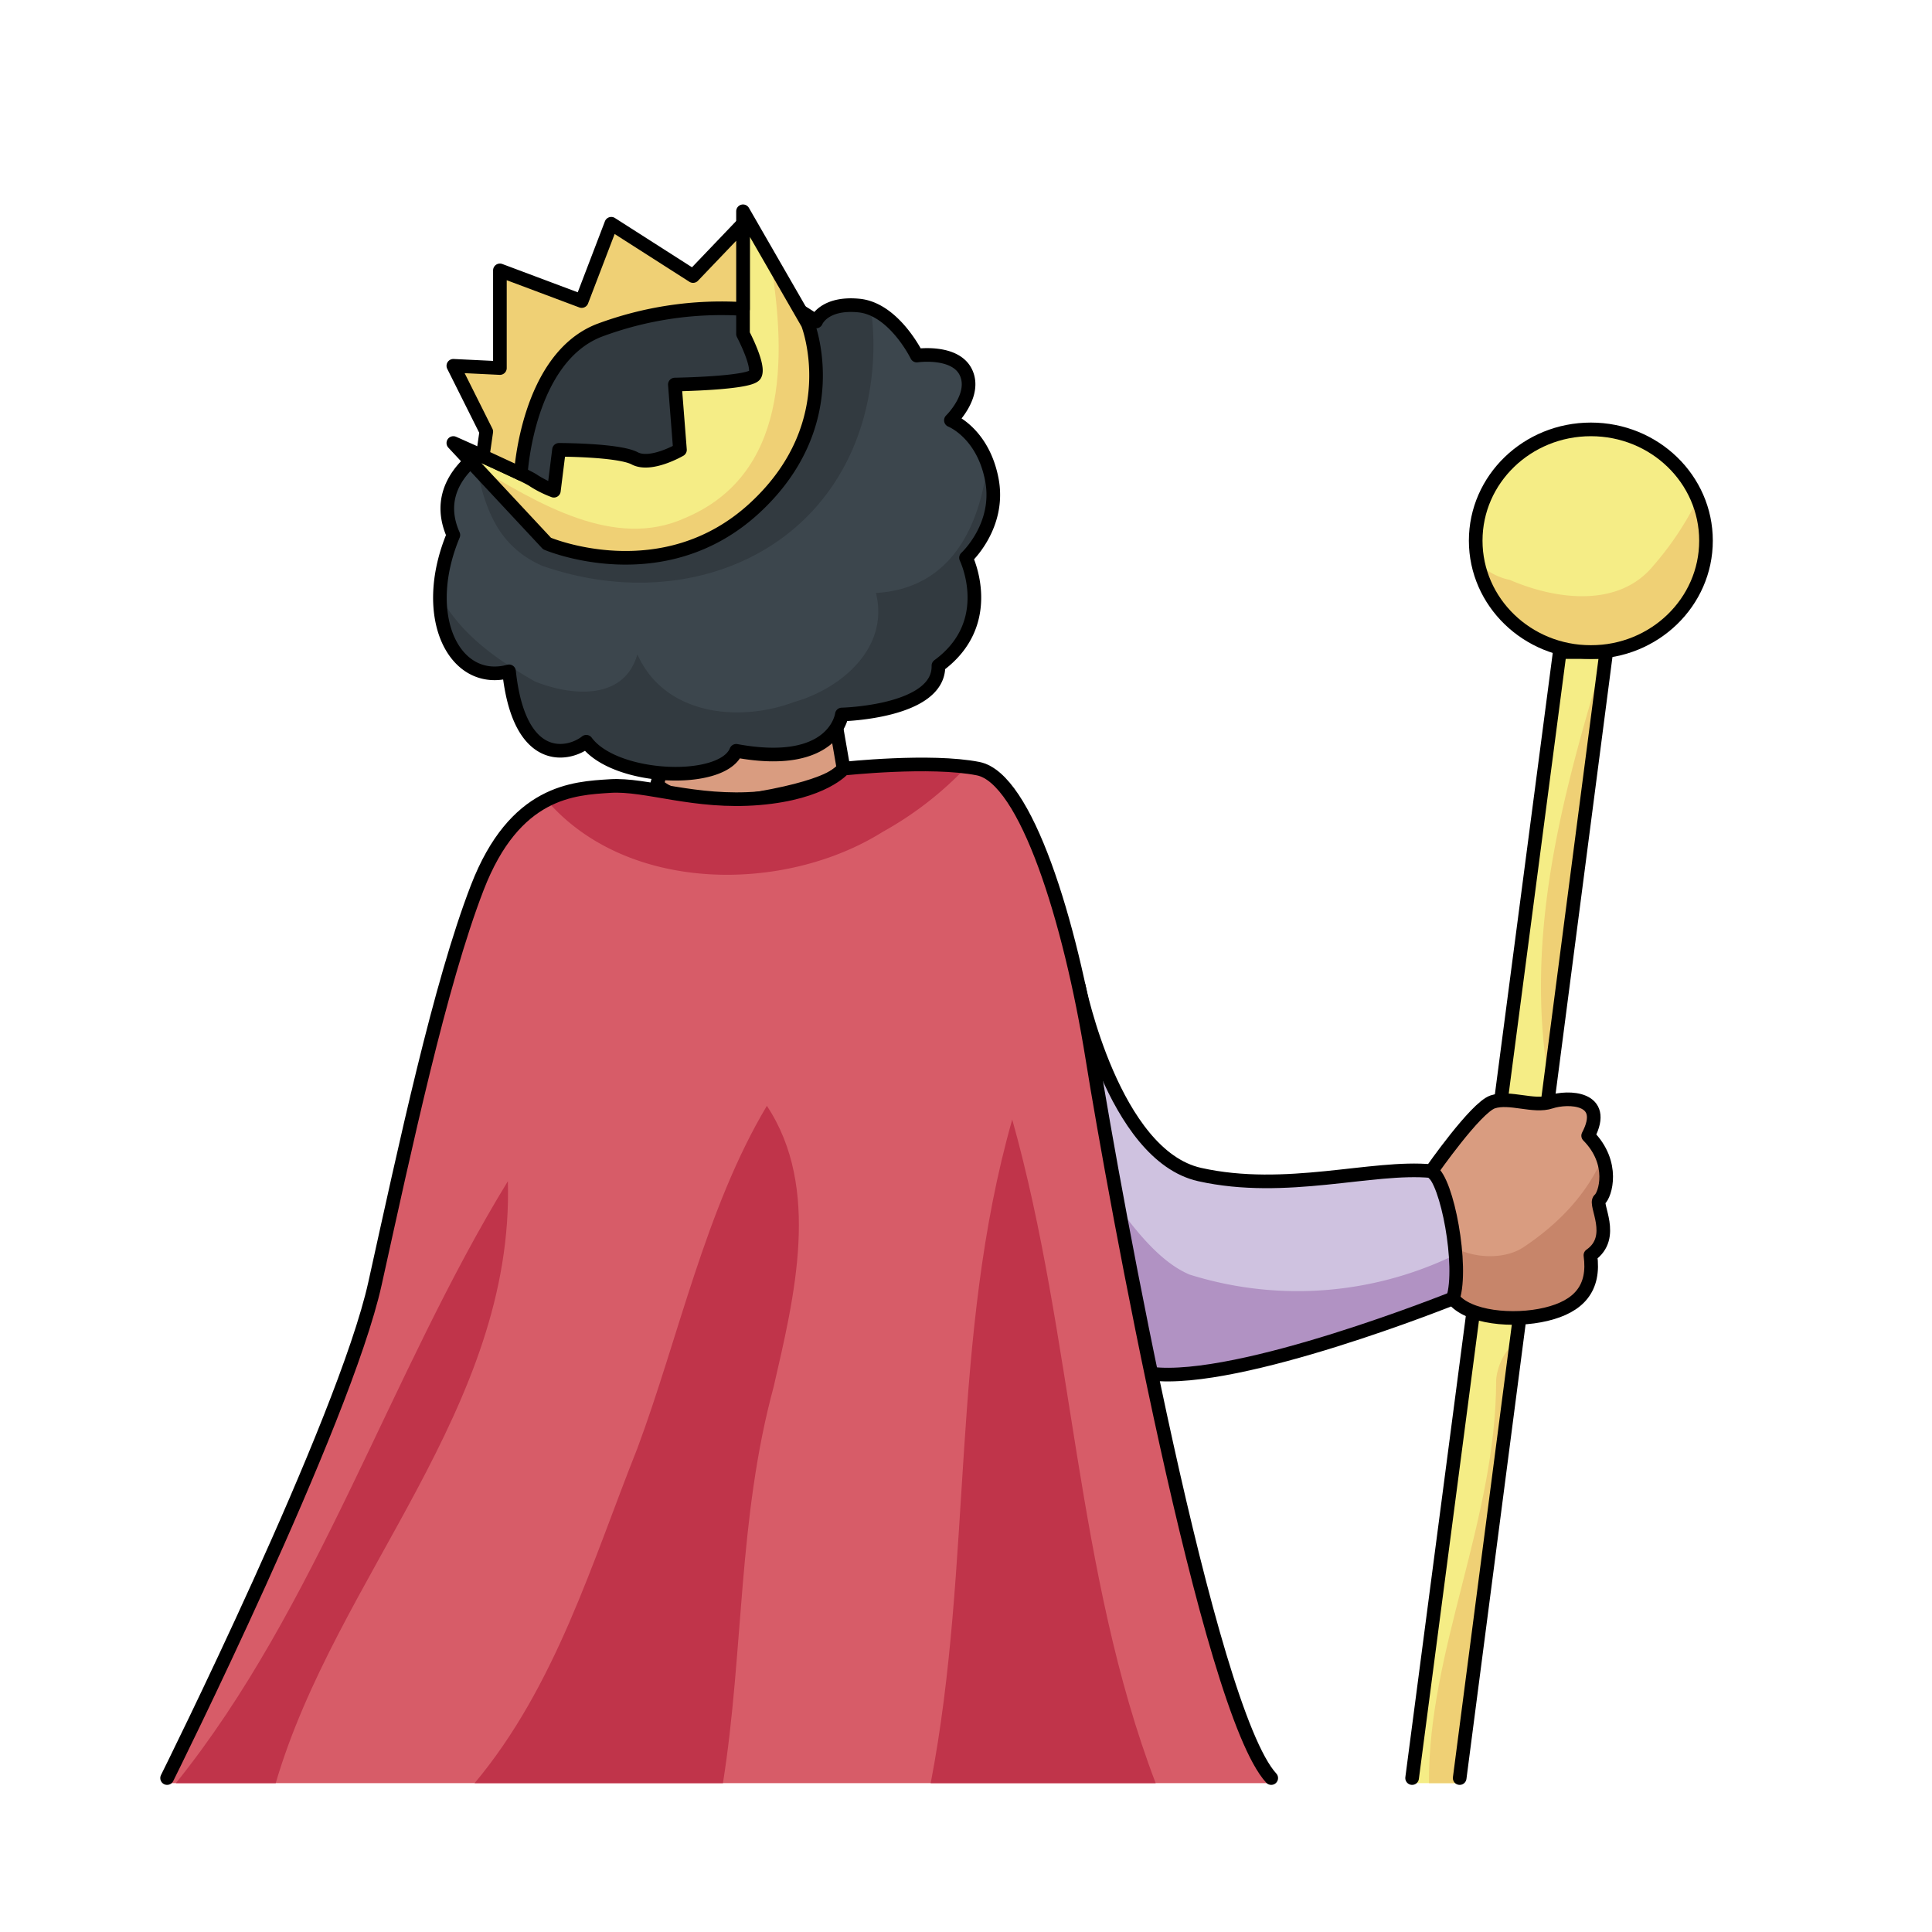<svg id="hoftheater" xmlns="http://www.w3.org/2000/svg" viewBox="0 0 283.465 283.465"><defs><style>.cls-1{fill:#f5ed86;}.cls-2{fill:#cfc2e0;}.cls-3{fill:#efd075;}.cls-12,.cls-4{fill:none;}.cls-4{stroke:#000;stroke-linecap:round;stroke-linejoin:round;stroke-width:2px;}.cls-5{fill:#b192c3;}.cls-6{fill:#d75c68;}.cls-7{fill:#d99c80;}.cls-8{fill:#3c464d;}.cls-9{fill:#323a40;}.cls-10{fill:#c0344a;}.cls-11{fill:#c7856a;}</style></defs><title>hoftheater</title><polygon class="cls-1" points="235.666 95.793 214.166 261.625 207.186 261.625 228.846 95.793 233.416 95.793 235.666 95.793"/><path class="cls-1" d="M856.9,1451a16.4,16.4,0,1,1-16.9,16.391A16.645,16.645,0,0,1,856.9,1451Z" transform="translate(-623.484 -1388)"/><path class="cls-2" d="M833.5,1559.83c8.5,7.84,3.17,18.67,3.17,18.67s-31.36,12.61-44.26,11.05c-8.91-11.72-10.64-56.83-10.64-56.83s5.06,24.78,17.73,27.61S824.83,1559,833.5,1559.83Z" transform="translate(-623.484 -1388)"/><path class="cls-3" d="M858,1487.136c-5.928,19.834-10.864,39.671-7.124,60.474l7.964-61.426A2.184,2.184,0,0,0,858,1487.136Z" transform="translate(-623.484 -1388)"/><path class="cls-3" d="M843,1590.523c0,20.493-10,39.647-9.854,59.1h4.5l8.381-64.64C843.657,1586.266,843,1589.71,843,1590.523Z" transform="translate(-623.484 -1388)"/><path class="cls-3" d="M866,1471.075c-5,6.023-14,5.019-21,2.008a9.084,9.084,0,0,1-4.686-2.575,16.942,16.942,0,0,0,33.476-3.117,15.911,15.911,0,0,0-1.236-6.139A45.367,45.367,0,0,1,866,1471.075Z" transform="translate(-623.484 -1388)"/><polyline class="cls-4" points="207.186 260.88 228.846 95.67 233.416 95.67 235.666 95.67 214.166 260.88"/><path class="cls-4" d="M873.79,1467.33c0,9.02-7.56,16.34-16.89,16.34s-16.9-7.32-16.9-16.34,7.56-16.33,16.9-16.33S873.79,1458.31,873.79,1467.33Z" transform="translate(-623.484 -1388)"/><path class="cls-5" d="M798,1575c-5.3-2.272-9.458-8.561-13.769-14.52,1.6,11.68,4.156,23.778,8.179,29.07,12.9,1.56,44.26-11.05,44.26-11.05a19.16,19.16,0,0,0,1.638-7.063A52.848,52.848,0,0,1,798,1575Z" transform="translate(-623.484 -1388)"/><path class="cls-4" d="M781.77,1532.72s5.06,24.78,17.73,27.61,25.33-1.33,34-.5c8.5,7.84,3.17,18.67,3.17,18.67s-31.36,12.61-44.26,11.05C783.5,1577.83,781.77,1532.72,781.77,1532.72Z" transform="translate(-623.484 -1388)"/><path class="cls-6" d="M810,1649.625H648s26-52.482,30.5-72.913,9.5-44.03,15-58.361,14.17-14.663,19.5-15.005,12.42,2.6,21.88,1.8,12.37-4.362,12.37-4.362,12.75-1.4,19.75,0,13.5,22.331,16.75,42.683S800.75,1639.525,810,1649.625Z" transform="translate(-623.484 -1388)"/><path class="cls-7" d="M745.25,1489.25l2,11.53s-.87,2.34-12.37,4.34-15-2-15-2l2-7.24Z" transform="translate(-623.484 -1388)"/><path class="cls-4" d="M721.88,1495.88l-2,7.24s3.5,4,15,2,12.37-4.34,12.37-4.34l-2-11.53Z" transform="translate(-623.484 -1388)"/><path class="cls-7" d="M856.5,1554.63c4,4.04,2.5,8.7,1.67,9.37s2.5,5.5-1.34,8.17c.67,4.83-1.66,7.5-6.5,8.66s-11.5.5-13.66-2.33c1.5-4.67-.84-17.33-3.17-18.67,0,0,6.5-9.33,9-10.16s6,.83,8.5,0S859.5,1548.93,856.5,1554.63Z" transform="translate(-623.484 -1388)"/><path class="cls-8" d="M769,1458.33c1.33,6.84-3.78,11.51-3.78,11.51s4.61,9.49-4.05,15.83c.16,6.83-14.17,7.16-14.17,7.16s-1,8-15.5,5.33c-2,4.98-17.83,4.34-22-1.33-2.5,2-9.83,3.67-11.33-10.33-8,2.17-13.17-8-8.17-20-4-9,6.83-13.67,6.83-13.67s3-15.83,18.84-21.5a29.753,29.753,0,0,1,27.55,3.84s1.11-2.84,6.28-2.34,8.5,7.34,8.5,7.34,5.67-.84,7.22,2.5-2.22,7-2.22,7S767.67,1451.5,769,1458.33Z" transform="translate(-623.484 -1388)"/><path class="cls-9" d="M703,1471c20,7,41-1,47-21a40.26,40.26,0,0,0,1.272-16.736,6.645,6.645,0,0,0-1.772-.434c-5.17-.5-6.28,2.34-6.28,2.34a29.753,29.753,0,0,0-27.55-3.84c-15.84,5.67-18.84,21.5-18.84,21.5a17.251,17.251,0,0,0-3.718,2.354C694.409,1461.6,695.915,1467.851,703,1471Z" transform="translate(-623.484 -1388)"/><path class="cls-9" d="M769,1458.33a15.633,15.633,0,0,0-.638-2.328c-1.209,9.621-5.542,18.362-16.362,19,2,8-5,14-12,16-8,3-19,2-23-7-2,7-10,6-15,4-5.441-3.109-10.87-6.831-13.963-12.557-.1,7.572,4.25,12.653,10.133,11.057,1.5,14,8.83,12.33,11.33,10.33,4.17,5.67,20,6.31,22,1.33,14.5,2.67,15.5-5.33,15.5-5.33s14.33-.33,14.17-7.16c8.66-6.34,4.05-15.83,4.05-15.83S770.33,1465.17,769,1458.33Z" transform="translate(-623.484 -1388)"/><path class="cls-4" d="M696.83,1452.83S686,1457.5,690,1466.5c-5,12,.17,22.17,8.17,20,1.5,14,8.83,12.33,11.33,10.33,4.17,5.67,20,6.31,22,1.33,14.5,2.67,15.5-5.33,15.5-5.33s14.33-.33,14.17-7.16c8.66-6.34,4.05-15.83,4.05-15.83s5.11-4.67,3.78-11.51-6-8.66-6-8.66,3.77-3.67,2.22-7-7.22-2.5-7.22-2.5-3.33-6.84-8.5-7.34-6.28,2.34-6.28,2.34a29.753,29.753,0,0,0-27.55-3.84C699.83,1437,696.83,1452.83,696.83,1452.83Z" transform="translate(-623.484 -1388)"/><path class="cls-1" d="M742,1435.5s5.75,14.5-7.75,27-30.5,5.25-30.5,5.25L690,1453s10.75,4.75,11.75,5.5a15.551,15.551,0,0,0,3,1.5l.75-6s8.75,0,11.11,1.25,6.64-1.25,6.64-1.25l-.75-9.58s11-.17,11.75-1.42-1.75-6-1.75-6v-18Z" transform="translate(-623.484 -1388)"/><path class="cls-3" d="M742,1435.5l-5.514-9.577c2.553,15.113,2.4,31.81-12.486,38.077-10.285,4.675-21.444-2.015-31.025-7.808l10.775,11.558s17,7.25,30.5-5.25S742,1435.5,742,1435.5Z" transform="translate(-623.484 -1388)"/><path class="cls-4" d="M690,1453l13.75,14.75s17,7.25,30.5-5.25,7.75-27,7.75-27l-9.5-16.5v18s2.5,4.75,1.75,6-11.75,1.42-11.75,1.42l.75,9.58s-4.28,2.5-6.64,1.25S705.5,1454,705.5,1454l-.75,6a15.551,15.551,0,0,1-3-1.5C700.75,1457.75,690,1453,690,1453Z" transform="translate(-623.484 -1388)"/><path class="cls-3" d="M732.5,1420.83v12.5a51.267,51.267,0,0,0-21.17,3.17c-10.5,4.17-11.43,21.02-11.43,21.02l-5.59-2.59.52-3.6-4.83-9.66,6.83.33v-14.33l12,4.5,4.34-11.34,12,7.67Z" transform="translate(-623.484 -1388)"/><path class="cls-4" d="M699.9,1457.52s.93-16.85,11.43-21.02a51.267,51.267,0,0,1,21.17-3.17v-12.5l-7.33,7.67-12-7.67-4.34,11.34-12-4.5V1442l-6.83-.33,4.83,9.66-.52,3.6Z" transform="translate(-623.484 -1388)"/><path class="cls-10" d="M753,1510.049a50.7,50.7,0,0,0,12.294-9.538c-7.177-.917-18.044.272-18.044.272s-2.92,3.568-12.37,4.362-16.55-2.131-21.88-1.8a22.514,22.514,0,0,0-9.313,2.064C715.555,1519.172,738.679,1519.045,753,1510.049Z" transform="translate(-623.484 -1388)"/><path class="cls-10" d="M736,1550.25c-9,15.075-13,34.17-19,50.25-6.655,16.721-11.933,34.829-23.879,49.125h36.433c3.073-19.39,2.184-38.78,7.446-58.17C740,1578.39,744,1562.31,736,1550.25Z" transform="translate(-623.484 -1388)"/><path class="cls-10" d="M698,1561.305c-17.358,28.348-27.923,62.474-48.707,88.32h14.644C672.833,1619.315,698.919,1594.551,698,1561.305Z" transform="translate(-623.484 -1388)"/><path class="cls-10" d="M772,1552.26c-9.133,32.127-5.76,65.092-11.963,97.365h33.007C781.3,1618.856,780.97,1584.222,772,1552.26Z" transform="translate(-623.484 -1388)"/><path class="cls-4" d="M648,1648.88s26-52.22,30.5-72.55,9.5-43.81,15-58.07,14.17-14.59,19.5-14.93,12.42,2.59,21.88,1.79,12.37-4.34,12.37-4.34,12.75-1.39,19.75,0,13.5,22.22,16.75,42.47,17,95.58,26.25,105.63" transform="translate(-623.484 -1388)"/><path class="cls-11" d="M858.625,1557.876c-2.308,5.229-6.245,9.538-11.625,13.124-2.322,1.548-6.44,1.888-10.039.111a20.451,20.451,0,0,1-.291,7.389c2.16,2.83,8.83,3.5,13.66,2.33s7.17-3.83,6.5-8.66c3.84-2.67.5-7.5,1.34-8.17C858.781,1563.507,859.746,1560.853,858.625,1557.876Z" transform="translate(-623.484 -1388)"/><path class="cls-4" d="M833.5,1559.83s6.5-9.33,9-10.16,6,.83,8.5,0,8.5-.74,5.5,4.96c4,4.04,2.5,8.7,1.67,9.37s2.5,5.5-1.34,8.17c.67,4.83-1.66,7.5-6.5,8.66s-11.5.5-13.66-2.33C838.17,1573.83,835.83,1561.17,833.5,1559.83Z" transform="translate(-623.484 -1388)"/><rect class="cls-12" width="283.465" height="283.465"/></svg>